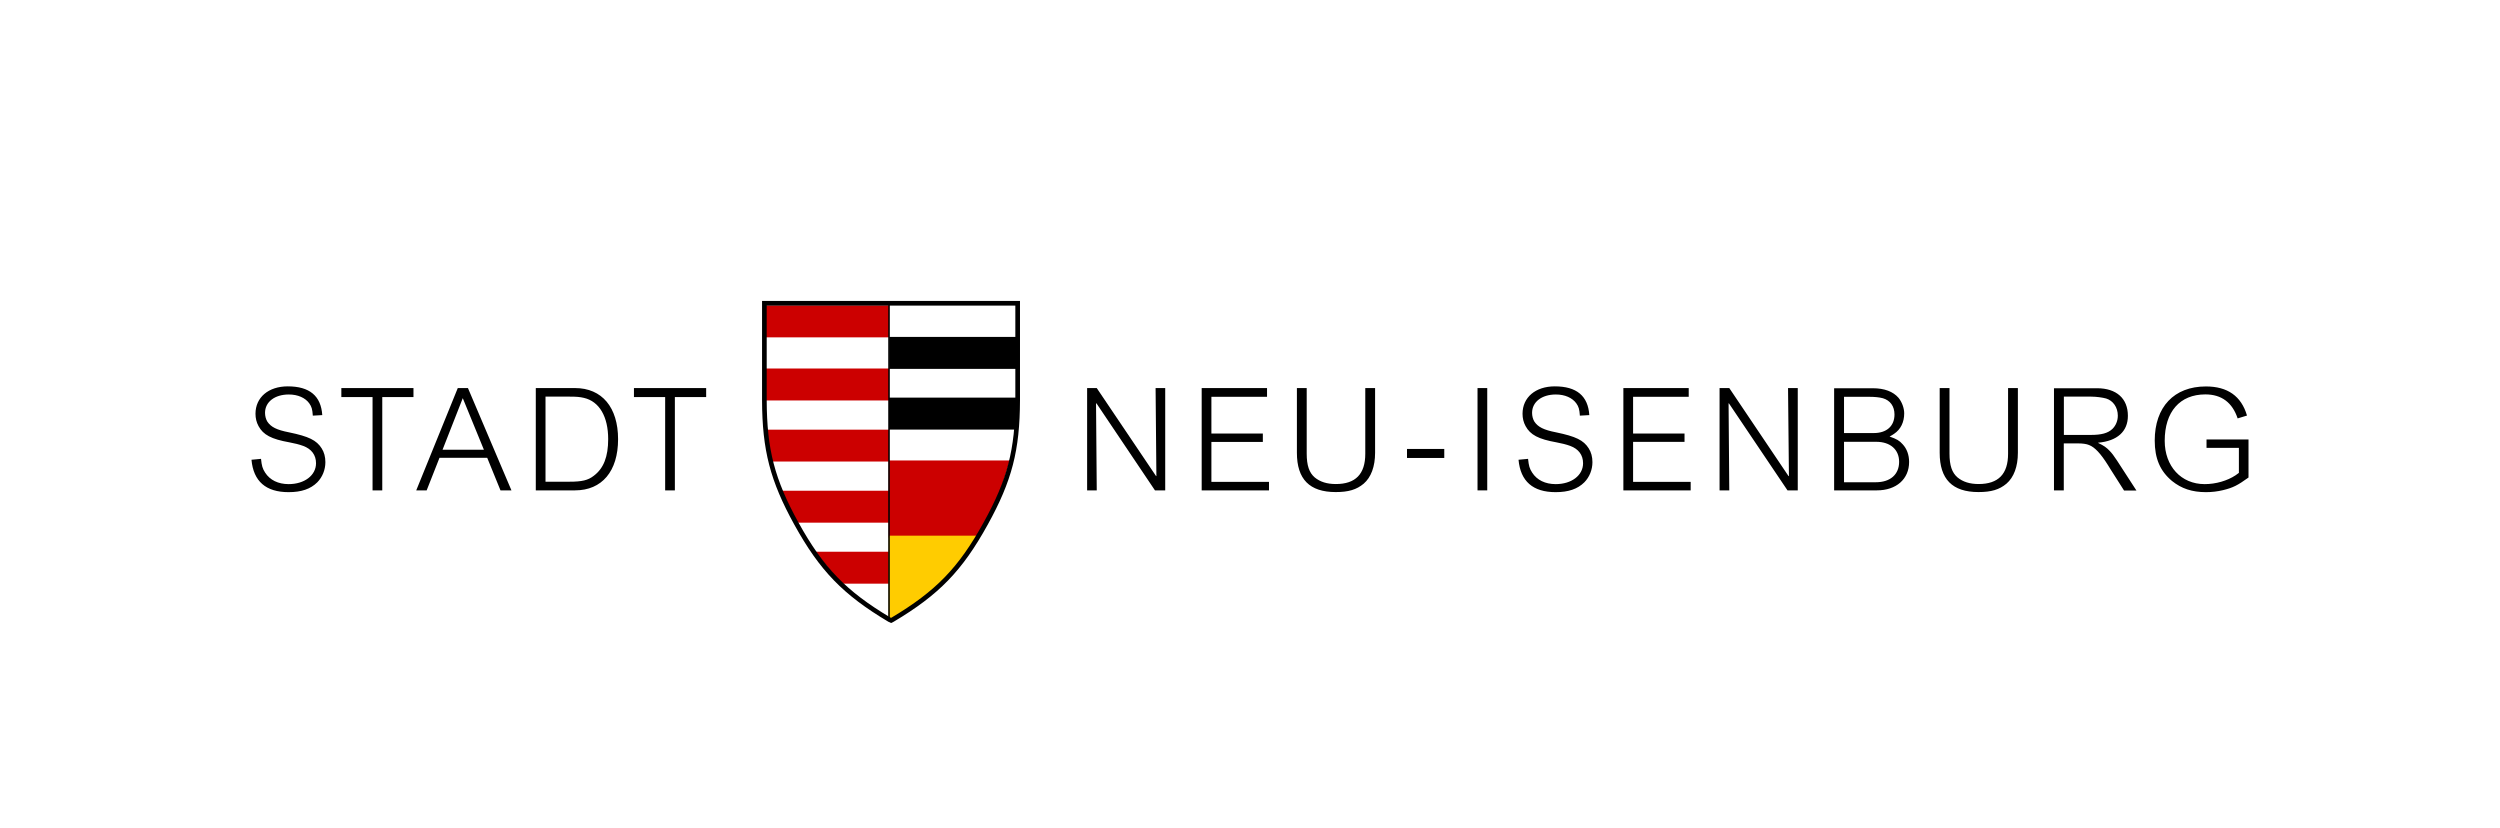 <svg xmlns="http://www.w3.org/2000/svg" width="338" height="112" viewBox="0 0 338 112" fill="none"><rect width="338" height="112" fill="white"></rect><path d="M298.322 59.406V60.553H302.698V63.932C302.505 64.089 302.348 64.186 302.252 64.258C301.119 65.006 299.576 65.453 298.069 65.453C294.887 65.453 292.669 63.039 292.669 59.599C292.669 55.664 294.718 53.323 298.165 53.323C300.347 53.323 301.818 54.421 302.529 56.569L303.794 56.183C303.023 53.552 301.167 52.248 298.238 52.248C293.935 52.248 291.319 55.025 291.319 59.563C291.319 62.001 292.054 63.691 293.657 65.03C294.935 66.056 296.357 66.539 298.25 66.539C299.057 66.539 299.829 66.442 300.528 66.274C301.89 65.948 302.529 65.622 303.999 64.56V59.418H298.322V59.406ZM279.036 53.624H282.725C283.424 53.624 284.268 53.745 284.75 53.878C285.69 54.167 286.329 55.073 286.329 56.195C286.329 56.895 286.064 57.535 285.594 57.994C284.979 58.573 284.111 58.802 282.665 58.802H279.036V53.624ZM277.698 52.466V66.298H279.024V59.949H281.013C281.568 59.949 282.098 60.021 282.436 60.166C283.207 60.456 284.003 61.301 285.003 62.894L285.316 63.401L287.173 66.322H288.848L286.22 62.266C285.762 61.578 285.545 61.289 285.22 60.951C284.774 60.492 284.485 60.275 283.677 59.889V59.852C286.257 59.623 287.691 58.332 287.691 56.219C287.691 53.878 286.148 52.49 283.52 52.49H277.698V52.466ZM262.246 52.466V61.216C262.246 64.789 263.957 66.527 267.489 66.527C269.225 66.527 270.31 66.201 271.274 65.392C272.274 64.535 272.817 63.075 272.817 61.216V52.466H271.491V61.349C271.491 64.089 270.177 65.441 267.513 65.441C266.32 65.441 265.392 65.151 264.657 64.548C263.909 63.908 263.572 62.93 263.572 61.325V52.466H262.246ZM249.312 58.549V53.648H252.663C253.471 53.648 254.073 53.709 254.568 53.842C255.556 54.131 256.135 54.928 256.135 56.038C256.135 57.607 255.074 58.549 253.338 58.549H249.312ZM249.312 59.732H253.676C255.568 59.732 256.761 60.782 256.761 62.435C256.761 64.149 255.568 65.199 253.615 65.199H249.312V59.732ZM247.962 66.298H253.748C256.376 66.298 258.111 64.777 258.111 62.459C258.111 61.494 257.798 60.661 257.244 60.07C256.798 59.563 256.436 59.358 255.472 59.02C255.725 58.887 255.918 58.766 256.074 58.657C256.978 58.054 257.448 57.076 257.448 55.881C257.448 55.169 257.135 54.337 256.677 53.781C255.942 52.936 254.773 52.49 253.182 52.49H247.974V66.298H247.962ZM232.486 52.466V66.298H233.799L233.703 54.554L233.739 54.517L241.67 66.298H243.057V52.466H241.743L241.863 64.342L241.815 64.379L233.799 52.466H232.486ZM219.48 52.466V66.298H228.58V65.151H220.794V59.744H227.748V58.609H220.794V53.648H228.315V52.466H219.48ZM214.875 56.123C214.706 53.54 213.176 52.236 210.211 52.236C207.607 52.236 205.847 53.721 205.847 55.942C205.847 56.545 205.98 57.1 206.257 57.607C206.896 58.79 207.993 59.37 210.427 59.804C211.139 59.937 211.777 60.094 212.296 60.287C213.417 60.697 214.031 61.518 214.031 62.629C214.031 64.27 212.477 65.453 210.331 65.453C208.921 65.453 207.8 64.91 207.149 63.896C206.799 63.353 206.691 62.991 206.594 62.037L205.305 62.158C205.57 65.079 207.257 66.539 210.319 66.539C212.055 66.539 213.284 66.117 214.2 65.211C214.899 64.499 215.297 63.51 215.297 62.484C215.297 61.772 215.128 61.132 214.791 60.613C214.092 59.514 213.055 59.008 210.379 58.452C208.716 58.126 207.944 57.74 207.45 57.004C207.257 56.69 207.137 56.256 207.137 55.821C207.137 54.337 208.451 53.335 210.355 53.335C211.573 53.335 212.573 53.781 213.115 54.53C213.441 54.988 213.537 55.326 213.598 56.195L214.875 56.123Z" fill="black"></path><path fill-rule="evenodd" clip-rule="evenodd" d="M199.761 52.467H201.075V66.299H199.761V52.467ZM190.227 60.698H195.265V61.917H190.227V60.698Z" fill="black"></path><path d="M175.341 52.467V61.217C175.341 64.79 177.052 66.528 180.584 66.528C182.32 66.528 183.404 66.202 184.369 65.394C185.369 64.537 185.912 63.076 185.912 61.217V52.467H184.586V61.35C184.586 64.09 183.272 65.442 180.608 65.442C179.415 65.442 178.487 65.152 177.751 64.549C177.004 63.909 176.666 62.931 176.666 61.326V52.467H175.341ZM162.467 52.467V66.299H171.568V65.152H163.781V59.745H170.736V58.61H163.781V53.65H171.303V52.467H162.467ZM146.979 52.467V66.299H148.28L148.184 54.555L148.232 54.519L156.151 66.299H157.537V52.467H156.236L156.344 64.344L156.308 64.38L148.28 52.467H146.979Z" fill="black"></path><path d="M85.71 52.466V53.685H89.929V66.298H91.242V53.685H95.473V52.466H85.71ZM73.753 65.139V53.624H76.995C77.935 53.624 78.381 53.661 78.948 53.793C81.033 54.276 82.226 56.328 82.226 59.37C82.226 61.747 81.612 63.328 80.274 64.33C79.502 64.934 78.671 65.127 76.995 65.127H73.753V65.139ZM72.439 66.298H77.742C81.383 66.298 83.564 63.715 83.564 59.382C83.564 55.073 81.383 52.466 77.742 52.466H72.439V66.298ZM65.424 60.806H59.831L62.567 53.83L65.424 60.806ZM65.87 61.892L67.666 66.298H69.148L63.266 52.466H61.892L56.275 66.298H57.685L59.421 61.892H65.87ZM46.15 52.466V53.685H50.369V66.298H51.683V53.685H55.901V52.466H46.15ZM43.571 56.123C43.402 53.54 41.871 52.236 38.906 52.236C36.302 52.236 34.542 53.721 34.542 55.942C34.542 56.545 34.675 57.1 34.952 57.607C35.591 58.79 36.688 59.37 39.123 59.804C39.834 59.937 40.473 60.094 40.991 60.287C42.112 60.697 42.727 61.518 42.727 62.629C42.727 64.27 41.16 65.453 39.026 65.453C37.616 65.453 36.495 64.91 35.844 63.896C35.495 63.353 35.386 62.991 35.29 62.037L34 62.158C34.265 65.079 35.953 66.539 39.014 66.539C40.75 66.539 41.98 66.117 42.895 65.211C43.595 64.499 43.992 63.51 43.992 62.484C43.992 61.772 43.824 61.132 43.486 60.613C42.787 59.514 41.751 59.008 39.075 58.452C37.411 58.126 36.64 57.74 36.145 57.004C35.953 56.69 35.832 56.256 35.832 55.821C35.832 54.337 37.146 53.335 39.05 53.335C40.268 53.335 41.268 53.781 41.811 54.53C42.136 54.988 42.233 55.326 42.293 56.195L43.571 56.123Z" fill="black"></path><path d="M103.369 41.012H137.577V54.542C137.577 60.963 136.589 64.862 133.515 70.51C130.02 76.932 126.404 80.661 120.268 83.787C114.217 80.178 111.108 76.968 107.696 70.788C104.454 64.91 103.393 60.83 103.369 54.12V41.012Z" fill="white"></path><path fill-rule="evenodd" clip-rule="evenodd" d="M103.381 41.289H120.196V45.61H103.381V41.289ZM103.381 49.822H120.196V54.143H103.381V49.822Z" fill="#CC0000"></path><path d="M103.742 58.09H120.195V62.399H104.164L103.742 58.09Z" fill="#CC0000"></path><path fill-rule="evenodd" clip-rule="evenodd" d="M120.219 45.551H137.468V49.872H120.219V45.551ZM120.195 53.758H137.444V58.079H120.195V53.758Z" fill="black"></path><path d="M105.453 66.348H120.195V70.669H107.707L105.453 66.348ZM110.19 74.591H120.195V78.912H113.71L110.19 74.591Z" fill="#CC0000"></path><path d="M120.146 62.256H136.551L134.912 67.458L132.236 72.684H120.146V62.256Z" fill="#CC0000"></path><path d="M120.146 72.418H132.236L129.126 77.041L124.124 81.651L120.146 83.836V72.418Z" fill="#FFCC00"></path><path d="M120.195 41V83.788" stroke="black" stroke-width="0.21" stroke-miterlimit="3.864"></path><path fill-rule="evenodd" clip-rule="evenodd" d="M120.243 83.775C114.192 80.167 111.082 76.956 107.671 70.788C104.429 64.91 103.368 60.831 103.344 54.12V41H137.588V54.12C137.564 60.843 136.515 64.91 133.261 70.788C129.85 76.968 126.74 80.167 120.689 83.775L120.472 83.884L120.243 83.775Z" stroke="black" stroke-width="0.63" stroke-miterlimit="3.864"></path></svg>